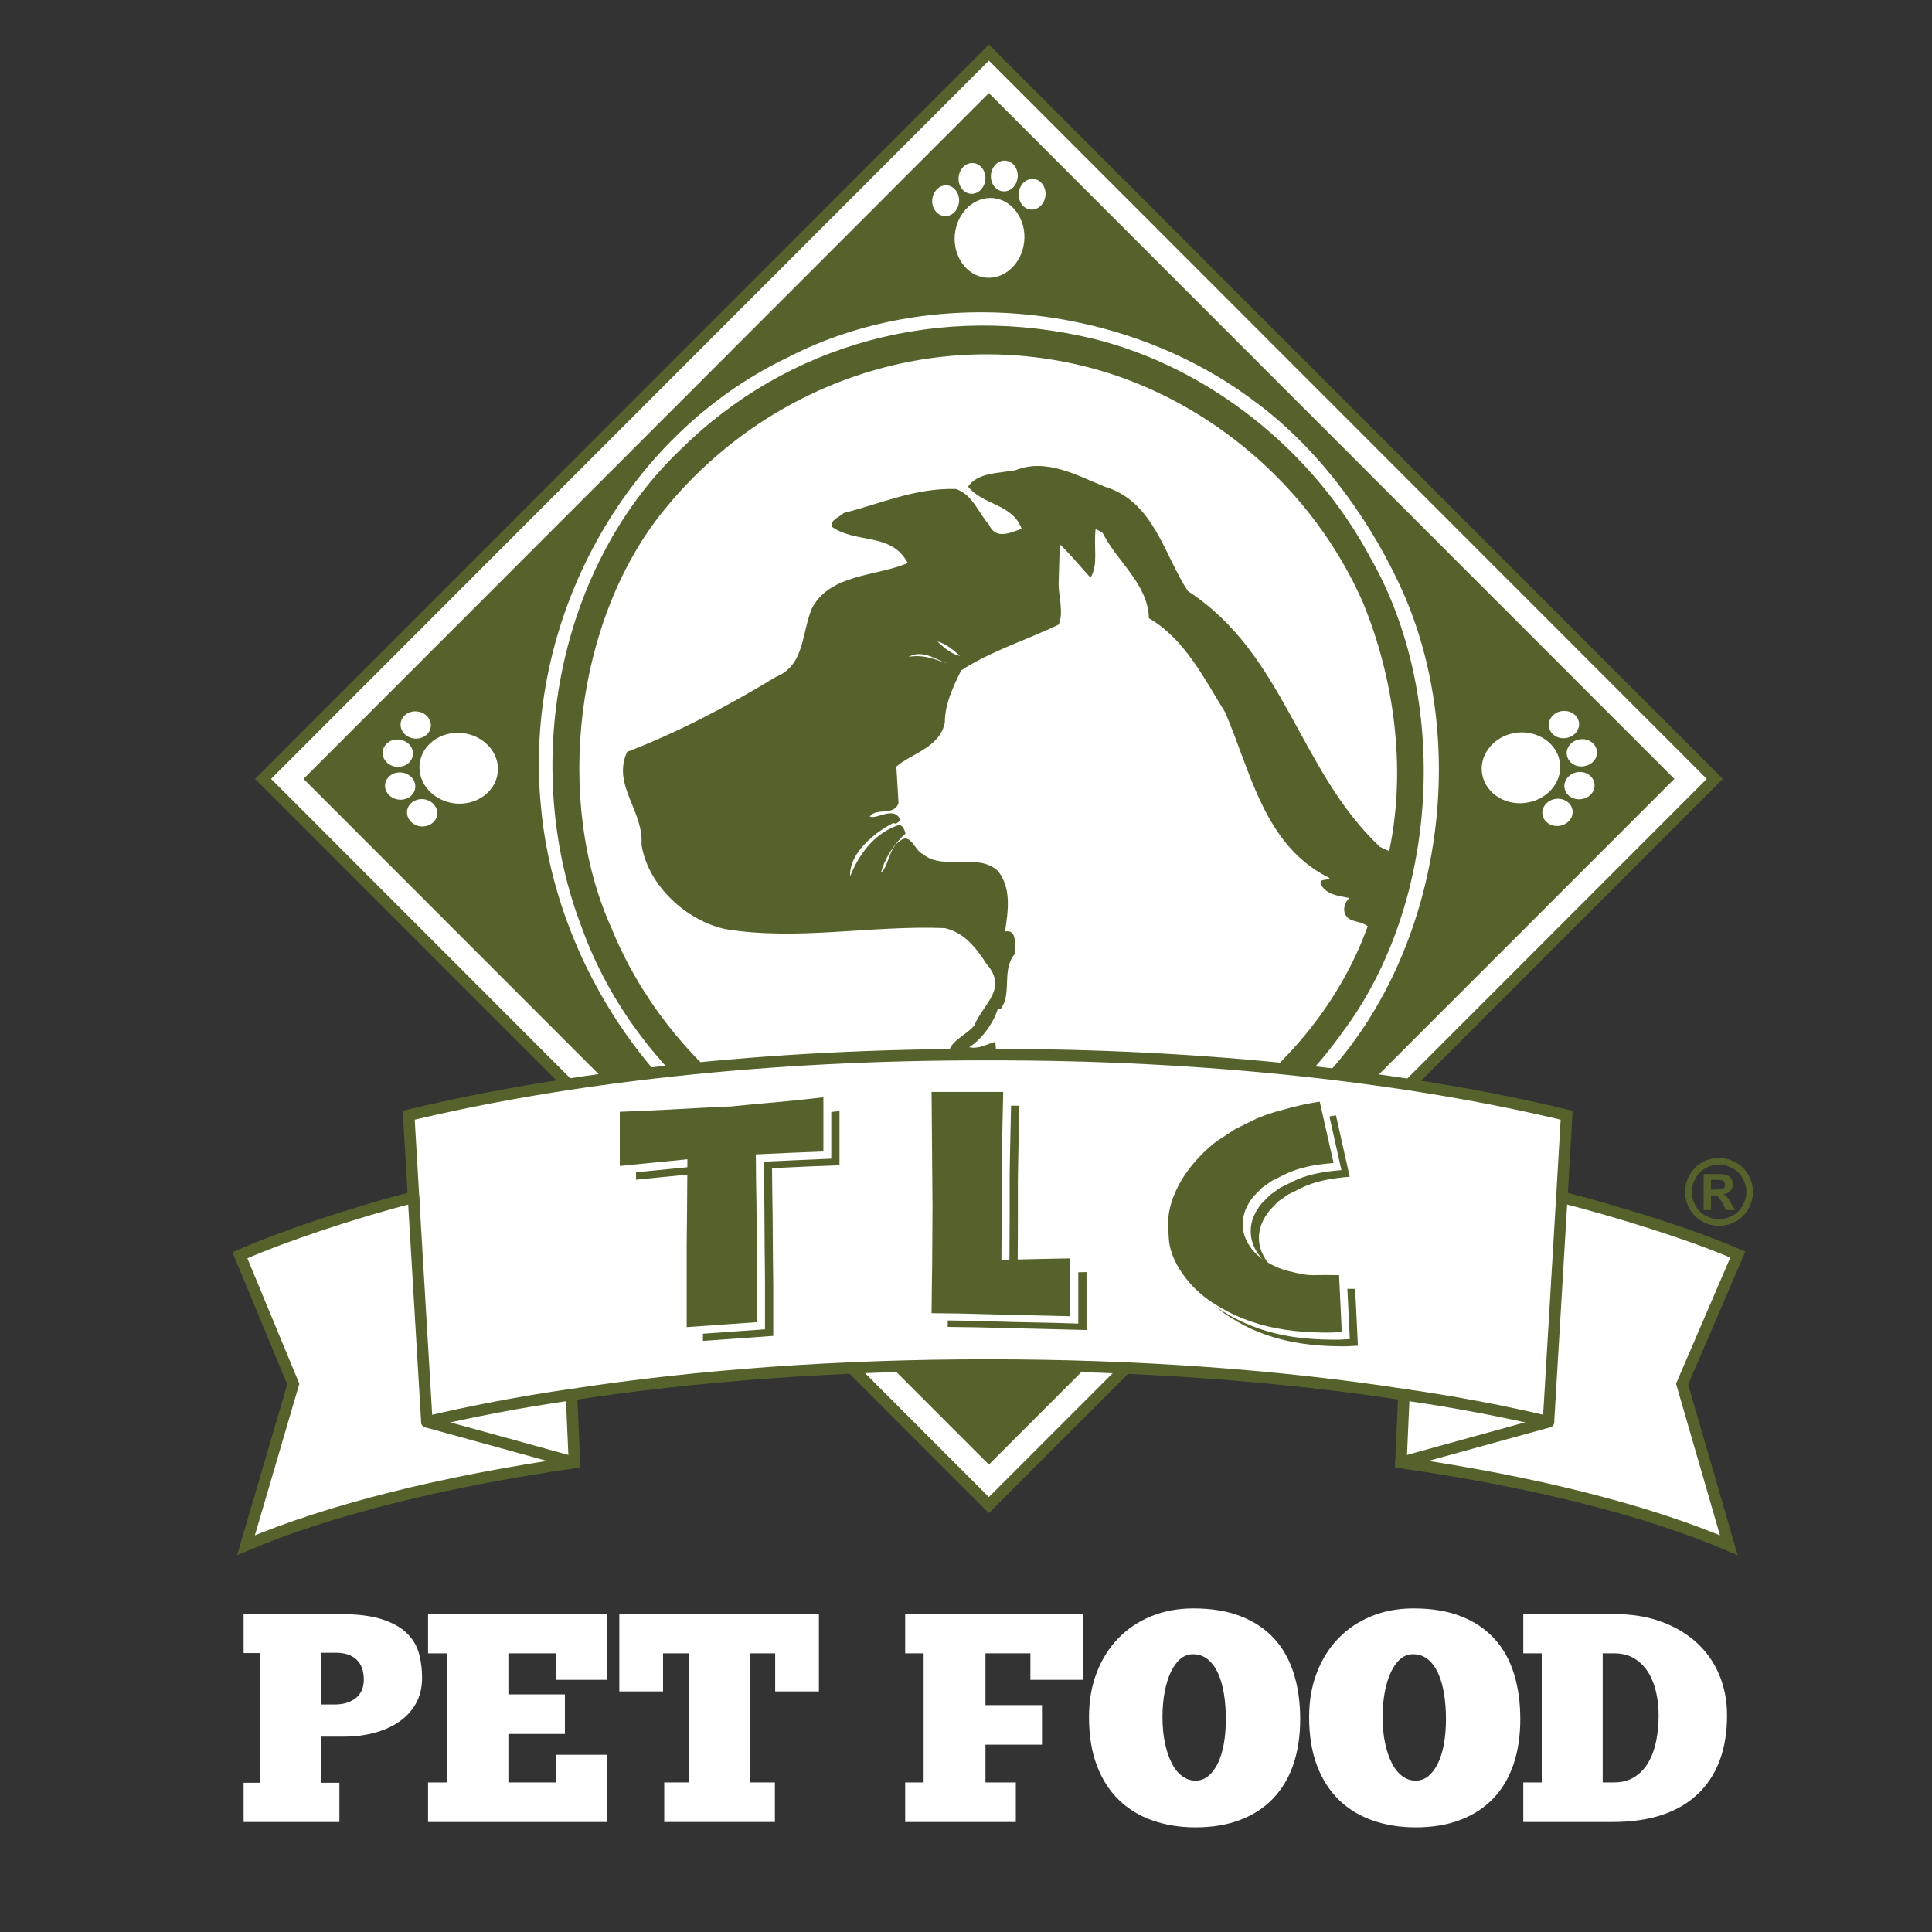 <?xml version="1.0" encoding="utf-8"?>
<!-- Generator: Adobe Illustrator 27.8.1, SVG Export Plug-In . SVG Version: 6.00 Build 0)  -->
<svg version="1.1" id="Layer_1" xmlns="http://www.w3.org/2000/svg" xmlns:xlink="http://www.w3.org/1999/xlink" x="0px" y="0px"
	 viewBox="0 0 1200 1200" style="enable-background:new 0 0 1200 1200;" xml:space="preserve">
<rect x="0" y="0" width="1200" height="1200" fill="#333333" stroke="none"/>
<style type="text/css">
	.st0{fill-rule:evenodd;clip-rule:evenodd;fill:#FFFFFF;stroke:#56622B;stroke-width:7.045;stroke-miterlimit:10;}
	.st1{fill-rule:evenodd;clip-rule:evenodd;fill:#56622B;}
	.st2{fill-rule:evenodd;clip-rule:evenodd;fill:#FFFFFF;}
	.st3{fill:none;stroke:#56622B;stroke-width:7.119;stroke-linecap:round;stroke-miterlimit:10;}
	.st4{fill:none;stroke:#56622B;stroke-width:7.119;stroke-linecap:round;stroke-linejoin:round;stroke-miterlimit:10;}
	.st5{fill:#56622B;}
	.st6{fill:#FFFFFF;}
</style>
<g>
	<polygon class="st0" points="163.39,483.78 614.21,32.66 1065.1,483.78 614.21,934.83 	"/>
	<polygon class="st1" points="188.53,483.78 614.21,57.81 1039.97,483.78 614.21,909.68 	"/>
	<path class="st2" d="M868.12,360.67c45.99,95.38,28.71,224.93-41.52,303.98c-76.55,87.51-198.44,119.25-305.68,78.39
		c-100.65-31.74-175.25-136-184.89-241.68c-11.48-115.24,51.71-230.78,153.13-279.28c88.7-45.98,207.22-34.26,288.28,25.88
		C816.44,275.98,848.19,318.63,868.12,360.67"/>
	<path class="st1" d="M850.93,345.98c50.28,87.44,43.15,215.07-17.2,295.3c-57.47,80.98-156.39,122.52-250.8,109.68
		c-96.48-9.11-188.36-82.31-221.44-174.49c-38.34-99.15-15.8-222.84,59.98-296.04c68.24-68.16,163.3-92.63,257.62-70.02
		C750.05,227.92,815.1,279.03,850.93,345.98"/>
	<path class="st2" d="M846.34,373.72c19.05,45.99,27.58,102.43,16.52,154.92l-5.71-2.59c-50.34-47.31-59.25-119.92-119.26-158.86
		c-14.68-21.96-21.13-55.77-51.68-64.89c-17.21-6.96-36.27-17.93-55.54-10.23c-10.1,1.86-23.66,1.41-29.38,10.23
		c9.63,11.73,27.52,10.53,33.3,26.18c-7.63,2.53-16.1,6.97-20.46-2.83c-6.46-7.03-10.08-18.68-20.47-21.94
		c-25.43-0.67-46.58,9.12-69.57,14.91c-2.52,2.59-8.24,4.01-7.57,8.45c15.37,10.97,36.94,3.26,47.32,22.61
		c-19.29,8.39-47.99,6.53-59.47,27.97c-6.47,14.99-4.39,35.53-22.34,42.72c-30.02,18.23-60.59,34.32-92.55,46.64
		c-9.41,20.76,10.38,36.41,8.97,57.62c3.94,25.43,28.04,47.39,52.36,52.51c45.23,7.27,90.03-2.52,136-0.68
		c11.95,2.83,19.08,11.65,25.88,22.17c13.58,15.58-1.79,24.47-7.57,38.28c-5.03,6.52-17.87,10.22-15.78,20.76
		c3.63,3.26,8.9,3.26,14.69,2.51c-9.65,10.98-16.11,22.63-17.95,36.87c10.16,4-7.81,24.02,7.57,20.09
		c-1.12,5.85,3.26,16.31-3.87,17.5c-91.22-6.52-175.24-73.27-209.71-157.51c-36.49-80.25-22.47-193.19,32.42-260.38
		c63.16-77.86,166.47-115.47,267.99-87.43C751.91,249.36,815.1,303.05,846.34,373.72"/>
	<path class="st2" d="M684.88,331.01c8.98,17.95,28.25,31.75,28.7,52.95c22.55,13.12,34.49,37.82,47.32,58.36
		c15.88,36.42,24.09,83.05,64.96,103.08c-1.78,1.93-5.7,0-5.7,3.26c3.18,7.27,11.48,7.72,17.93,9.13
		c-4.37,4.01-5.09,12.39,3.2,14.25c2.53,0.73,5.7,1.4,8.23,3.25c-33.07,91.95-129.47,158.18-224.54,160.77l-20.46-1.4
		c-3.2-11.65,2.06-21.21,1.41-32.93c-1.41-1.4-3.96-3.26-5.13-1.4c-1.33-4.38,9.42-14.23-2-14.92
		c4.59-13.48,22.91-23.35,19.26-38.26c-5.32,1.41-10.38,4.66-16.08,3.26c8.24-5.11,15.37-15.65,17.87-24.02h1.86
		c7.12-9.56,0-24.48,8.97-34.27c-0.67-5.19,1.41-14.97-6.46-13.57c2.09-13.04,3.95-27.28-4.37-37.52
		c-12.17-11.72-34.41,0-46.57-10.54c-5.03-1.85-7.57-13.49-14.02-8.38c-7.55,4.67-6.89,15.66-12.16,20.03
		c2.51-9.04,7.79-17.5,15.34-24.47c-0.65-2.08-1.32-4.66-3.85-5.33c-14.77,4.66-24.84,17.49-30.54,31.95
		c-0.76-14.46,15.34-27.29,26.84-33.14c1.84,1.19,3.19-0.67,4.37-1.85c-3.93-9.14-14.68,0-19.06-2.15c4.38-5.8,15.13,0,17.89-8.39
		l-1.35-22.62c9.66-8.39,26.84-11.66,30.11-27.3c0-11.64,5.04-21.94,10.1-32.4c18.62-12.17,40.18-18.7,60.58-28.48
		c3.27-7.04,0-17.5,0-25.21l0.73-24.7c6.16,5.78,12.61,13.72,19.09,20.76c5.02-8.45,1.77-18.69,3.17-30.34L684.88,331.01z"/>
	<path class="st2" d="M596.27,407.32c-4.39-0.45-10.18-5.12-14.03-8.9C587.29,399.61,591.88,403.61,596.27,407.32"/>
	<path class="st2" d="M591.14,413.18c-8.22-2.59-15.79-7.05-26.85-5.2C573.94,402.87,582.23,410.59,591.14,413.18"/>
	<path class="st2" d="M1079.4,779.23c-27.13-11.87-72.01-26.02-109.29-35.61l2.96-50.93c-96.92-23.37-222.48-37.99-359.82-37.62
		c-136.89-0.37-262.45,14.25-359.38,37.62l2.98,50.93c-37.32,9.59-80.7,24.1-107.84,36.05l33.15,80.02l-29.36,100.05
		c51.62-21.87,121.78-39.45,204-51.32l-1.85-42.19c77.28-11.86,165.16-18.39,258.31-18.39c93.59,0,181.83,6.53,258.74,18.39
		l-1.85,42.19c82.24,11.87,152.32,29.45,203.64,51.32l-29-100.05L1079.4,779.23z"/>
	<g>
		<path class="st3" d="M1079.4,779.23c-27.13-11.87-72.01-26.02-109.29-35.61l2.96-50.93c-96.92-23.37-222.48-37.99-359.82-37.62
			c-136.89-0.37-262.45,14.25-359.38,37.62l2.98,50.93c-37.32,9.59-80.7,24.1-107.84,36.05l33.15,80.02l-29.36,100.05
			c51.62-21.87,121.78-39.45,204-51.32l-1.85-42.19c77.28-11.86,165.16-18.39,258.31-18.39c93.59,0,181.83,6.53,258.74,18.39
			l-1.85,42.19c82.24,11.87,152.32,29.45,203.64,51.32l-29-100.05L1079.4,779.23z"/>
		<path class="st4" d="M354.94,866.23c-32.1,4.59-61.84,10.38-89.81,16.91"/>
		<polyline class="st4" points="356.79,908.41 265.13,883.13 256.84,743.62 		"/>
		<path class="st4" d="M871.98,866.23c32.13,4.59,62.24,10.38,89.81,16.91"/>
		<polyline class="st4" points="870.13,908.41 961.79,883.13 970.09,743.62 		"/>
	</g>
	<path class="st1" d="M829.79,692.76c-7.78,1.19-14.98,2.83-22.02,4.82c-6.98,1.77-13.44,3.85-19,6.53l-11.56,5.79l-9.11,5.92
		c-2.83,1.71-5.88,4.23-8.91,7.13c-8,7.47-13.86,15.21-17.88,23.28c-3.77,7.79-6.23,16.17-5.63,25.07l0.37,6.24
		c0.52,10.07,5.64,19.13,12.67,27.58c4,4.53,8.15,8.09,12.4,11.13c4.74,3.18,10.23,6.53,16.82,9.49
		c12.39,5.56,26.26,8.83,41.61,9.94c4.74,0.37,8.9,0.44,12.52,0.53c3.58,0.08,7.44-0.09,11.35-0.38l-1.7-35.3l-8.67-0.07l-7.26,0.07
		c-4.75,0.07-9.04-1.03-13.43-2.07c-4.21-0.89-7.79-2.15-11.04-3.7c-6.62-3.19-11.35-6.98-14.63-11.65
		c-3.18-4.52-4.75-9.26-4.75-14.31c0-5.93,2.32-11.57,6.69-17.05l5.26-5.5l6.3-4.37l7.79-3.86c8.31-4.23,18.62-6.23,30.34-7.11
		L829.79,692.76z M633.19,686.75h-44.56l0.59,71.27l-0.15,36.19l-0.23,16.02l-0.22,13.94l17.35,0.22l29.14,0.74l24.92,0.59
		l14.83,0.37v-35.97c-3.04,0-9.34,0.22-18.84,0.38c-9.48,0.22-17.49,0.46-23.95,0.46l0.16-31.38v-12.16v-14.31l0.2-12.98
		L633.19,686.75z M395.07,699.06v33.68l41.89-4.17l-0.13,33.82l-0.22,19.36v51.11l43.67-3.12v-31.75l-0.23-19.87l-0.16-23.36
		l-0.22-13.94l-0.15-15.28l22.77-1.04l19.13-0.74V690.1l-16.33,1.77l-6.08,0.6l-6.81,0.66l-13.5,1.19l-6.82,0.66l-7.57,0.76
		l-17.5,0.81l-19.35,1.04l-18.24,0.89L395.07,699.06z"/>
	<path class="st2" d="M824.67,688.68c-7.78,1.17-14.97,2.81-22.03,4.82c-6.96,1.85-13.43,3.86-18.99,6.6l-11.57,5.72l-9.12,5.92
		c-2.79,1.7-5.85,4.23-8.88,7.12c-7.95,7.55-13.88,15.21-17.8,23.28c-3.87,7.86-6.31,16.17-5.72,25.07l0.38,6.23
		c0.58,10.08,5.7,19.14,12.67,27.59c4,4.51,8.16,8.14,12.38,11.12c4.74,3.26,10.25,6.53,16.93,9.49
		c12.29,5.56,26.17,8.89,41.51,9.94c4.74,0.37,8.9,0.44,12.54,0.51c3.63,0.08,7.4-0.07,11.42-0.36l-1.71-35.31l-8.74-0.07
		l-7.21,0.07c-4.74,0.07-9.13-1.04-13.5-2.07c-4.22-0.9-7.79-2.15-11.05-3.71c-6.59-3.19-11.34-6.97-14.6-11.65
		c-3.19-4.52-4.75-9.26-4.75-14.24c0-6.01,2.28-11.64,6.68-17.13l5.34-5.41l6.22-4.45l7.8-3.86c8.38-4.23,18.61-6.23,30.32-7.12
		L824.67,688.68z M628.07,682.68h-44.49l0.51,71.34l-0.13,36.11l-0.23,16.01l-0.15,13.96l17.27,0.22l29.14,0.81l24.93,0.53
		l14.82,0.45v-36.04c-3.03,0-9.32,0.22-18.82,0.44c-9.5,0.16-17.5,0.37-23.96,0.37l0.16-31.38v-12.14v-14.31l0.23-12.91
		L628.07,682.68z M389.95,695.06v33.58l41.89-4.15l-0.14,33.9l-0.22,19.35v51.02l43.67-3.11v-31.74l-0.22-19.87l-0.14-23.36
		l-0.23-13.94l-0.16-15.21l22.76-1.04l19.16-0.81v-33.68L500,687.78l-6.08,0.6l-6.82,0.74l-13.49,1.11l-6.84,0.67l-7.54,0.74
		l-17.5,0.89l-19.35,0.97l-18.18,0.89L389.95,695.06z"/>
	<path class="st1" d="M819.7,684.24c-7.72,1.17-14.98,2.81-21.95,4.82c-7.04,1.78-13.49,3.86-18.98,6.53l-11.65,5.78l-9.04,5.93
		c-2.9,1.71-5.93,4.24-8.99,7.12c-7.92,7.49-13.85,15.2-17.78,23.29c-3.87,7.77-6.31,16.17-5.72,25.06l0.37,6.24
		c0.61,10.1,5.72,19.14,12.75,27.6c3.94,4.51,8.17,8.07,12.31,11.12c4.77,3.19,10.25,6.52,16.93,9.5
		c12.3,5.56,26.16,8.83,41.51,9.93c4.75,0.37,8.97,0.45,12.54,0.52c3.64,0.08,7.41-0.07,11.41-0.36l-1.69-35.3l-8.76-0.09
		l-7.19,0.09c-4.77,0.08-9.12-1.03-13.48-2.08c-4.16-0.9-7.8-2.16-10.99-3.71c-6.67-3.19-11.43-6.97-14.67-11.64
		c-3.2-4.54-4.76-9.27-4.76-14.32c0-5.94,2.31-11.58,6.68-17.14l5.35-5.41l6.24-4.37l7.78-3.85c8.38-4.23,18.61-6.24,30.39-7.13
		L819.7,684.24z M623.11,678.22h-44.49l0.58,71.26l-0.22,36.2l-0.22,16.01l-0.14,13.94l17.28,0.22l29.14,0.75l24.92,0.59l14.83,0.37
		V781.6c-3.04,0-9.34,0.21-18.83,0.37c-9.49,0.22-17.5,0.44-23.95,0.44l0.15-31.37V738.9v-14.33l0.23-12.98L623.11,678.22z
		 M384.97,690.54v33.67l41.99-4.16l-0.23,33.82l-0.21,19.36v51.09l43.68-3.11v-31.75l-0.15-19.88l-0.22-23.36l-0.23-13.93
		l-0.14-15.28l22.77-1.04l19.2-0.75v-33.67l-16.39,1.79l-6,0.6l-6.91,0.66l-13.42,1.19l-6.82,0.68l-7.64,0.74l-17.41,0.81
		l-19.35,1.05l-18.26,0.89L384.97,690.54z"/>
	<path class="st2" d="M617.04,123.06c11.86,1.19,20.45,13.28,19.12,26.85c-1.34,13.64-12.09,23.72-23.94,22.54
		c-11.87-1.18-20.48-13.28-19.15-26.85C594.41,131.97,605.15,121.87,617.04,123.06"/>
	<path class="st2" d="M588.31,115.14c4.55,0.51,7.88,5.18,7.36,10.37c-0.52,5.27-4.67,9.2-9.21,8.68c-4.59-0.44-7.91-5.12-7.41-10.3
		C579.57,118.61,583.73,114.69,588.31,115.14"/>
	<path class="st2" d="M609.02,103.34c3.56,3.26,4.08,9.27,1.11,13.42c-2.9,4.14-8.23,4.81-11.72,1.56
		c-3.56-3.27-4.09-9.27-1.1-13.43C600.19,100.74,605.53,100.07,609.02,103.34"/>
	<path class="st2" d="M631.77,106.31c1.35,4.96-1.09,10.46-5.55,12.08c-4.37,1.63-9.05-1.04-10.38-6
		c-1.4-5.05,1.11-10.46,5.49-12.16C625.79,98.59,630.44,101.33,631.77,106.31"/>
	<path class="st2" d="M649.07,123.06c-1.26,5.11-5.94,8.16-10.31,6.83c-4.46-1.34-6.97-6.61-5.72-11.72
		c1.26-5.03,5.95-8.08,10.38-6.74C647.81,112.77,650.41,118.03,649.07,123.06"/>
	<path class="st2" d="M260.62,474.74c1.17-12.09,13.04-20.77,26.39-19.45c13.44,1.34,23.38,12.24,22.18,24.33
		c-1.17,12.01-13.05,20.75-26.4,19.43C269.38,497.65,259.43,486.73,260.62,474.74"/>
	<path class="st2" d="M252.82,503.88c0.46-4.67,5.05-8,10.23-7.49c5.11,0.53,8.97,4.74,8.52,9.41c-0.43,4.6-5.03,8-10.23,7.49
		C256.25,512.77,252.38,508.55,252.82,503.88"/>
	<path class="st2" d="M241.2,482.82c3.2-3.63,9.11-4.07,13.18-1.11c4.09,2.96,4.75,8.38,1.56,11.93c-3.21,3.63-9.12,4.09-13.2,1.12
		C238.66,491.78,237.92,486.46,241.2,482.82"/>
	<path class="st2" d="M244.08,459.67c4.96-1.33,10.3,1.2,11.94,5.65c1.64,4.51-1.03,9.26-5.94,10.59
		c-4.96,1.41-10.32-1.1-11.93-5.56C236.52,465.82,239.18,461.08,244.08,459.67"/>
	<path class="st2" d="M260.62,442.18c5.04,1.25,8,6,6.68,10.45c-1.27,4.52-6.46,7.12-11.51,5.79c-4.97-1.26-8.02-6.01-6.68-10.46
		C250.47,443.43,255.65,440.83,260.62,442.18"/>
	<path class="st2" d="M968.98,474.43c-1.18-12.01-13.03-20.75-26.47-19.42c-13.35,1.41-23.29,12.31-22.11,24.38
		c1.2,12.02,13.07,20.76,26.42,19.37C960.23,497.43,970.17,486.53,968.98,474.43"/>
	<path class="st2" d="M976.76,503.65c-0.43-4.67-5.03-8-10.23-7.48c-5.09,0.51-8.96,4.74-8.52,9.33c0.45,4.68,5.03,8.02,10.24,7.5
		C973.35,512.48,977.23,508.25,976.76,503.65"/>
	<path class="st2" d="M988.41,482.59c-3.17-3.64-9.11-4.16-13.18-1.11c-4.08,2.97-4.76,8.31-1.56,11.93
		c3.18,3.57,9.12,4.08,13.18,1.11C990.94,491.57,991.61,486.15,988.41,482.59"/>
	<path class="st2" d="M985.52,459.45c-4.95-1.33-10.3,1.19-11.93,5.63c-1.63,4.46,1.03,9.21,5.91,10.61
		c4.97,1.33,10.32-1.19,11.96-5.62C993.09,465.61,990.4,460.86,985.52,459.45"/>
	<path class="st2" d="M968.98,441.88c-5.04,1.33-7.99,5.99-6.67,10.52c1.26,4.53,6.44,7.12,11.49,5.78
		c4.96-1.33,8.02-6.01,6.69-10.52C979.15,443.21,973.97,440.61,968.98,441.88"/>
	<g>
		<path class="st5" d="M1067.7,719.26c3.61,0,7.08,0.9,10.4,2.71c3.32,1.8,5.93,4.4,7.83,7.77c1.9,3.38,2.84,6.9,2.84,10.59
			c0,3.67-0.93,7.17-2.79,10.49c-1.86,3.33-4.46,5.92-7.79,7.78c-3.33,1.86-6.83,2.79-10.49,2.79c-3.67,0-7.17-0.93-10.5-2.79
			c-3.33-1.86-5.92-4.46-7.78-7.78c-1.86-3.33-2.79-6.83-2.79-10.49c0-3.69,0.95-7.22,2.85-10.59c1.9-3.37,4.51-5.96,7.82-7.77
			C1060.62,720.16,1064.09,719.26,1067.7,719.26z M1067.73,723.38c-2.9,0-5.68,0.73-8.33,2.17c-2.66,1.45-4.75,3.53-6.28,6.24
			c-1.53,2.71-2.3,5.56-2.3,8.53c0,2.95,0.75,5.77,2.24,8.44c1.49,2.68,3.58,4.77,6.26,6.27c2.68,1.5,5.48,2.25,8.41,2.25
			c2.95,0,5.76-0.75,8.43-2.25c2.67-1.5,4.75-3.59,6.26-6.27c1.5-2.68,2.26-5.49,2.26-8.44c0-2.97-0.77-5.81-2.3-8.53
			c-1.53-2.71-3.63-4.8-6.3-6.24C1073.41,724.11,1070.62,723.38,1067.73,723.38z M1058.18,751.6v-22.36h4.54
			c4.26,0,6.64,0.02,7.15,0.06c1.5,0.13,2.67,0.43,3.51,0.89c0.83,0.47,1.53,1.18,2.09,2.15c0.56,0.96,0.84,2.03,0.84,3.2
			c0,1.62-0.53,3-1.58,4.14c-1.06,1.15-2.54,1.85-4.44,2.13c0.68,0.26,1.2,0.54,1.57,0.84c0.37,0.3,0.87,0.88,1.51,1.72
			c0.17,0.22,0.71,1.13,1.65,2.72l2.64,4.51h-5.61l-1.87-3.63c-1.26-2.44-2.31-3.97-3.13-4.61c-0.83-0.63-1.87-0.95-3.13-0.95h-1.19
			v9.19H1058.18z M1062.72,738.9h1.84c2.62,0,4.25-0.1,4.88-0.3c0.63-0.2,1.13-0.55,1.5-1.06c0.37-0.51,0.55-1.08,0.55-1.72
			c0-0.62-0.18-1.18-0.54-1.66c-0.36-0.49-0.86-0.83-1.53-1.05c-0.66-0.21-2.28-0.32-4.87-0.32h-1.84V738.9z"/>
	</g>
	<g>
		<path class="st6" d="M151.32,1002.53h59.86c10.72,0,19.4,1.08,26.05,3.23c6.65,2.16,11.82,5.05,15.52,8.68
			c3.7,3.64,6.19,7.82,7.48,12.57c1.29,4.74,1.94,9.76,1.94,15.06c0,6.16-1.29,11.52-3.88,16.07c-2.59,4.56-6.1,8.35-10.53,11.36
			c-4.43,3.02-9.58,5.3-15.43,6.84c-5.85,1.54-12.1,2.31-18.75,2.31h-14.04v28.64h11.27v24.39h-59.49v-24.39h10.35v-80.55h-10.35
			V1002.53z M199.54,1026.54v32.15h8.31c5.42,0,9.79-1.32,13.12-3.97c3.32-2.65,4.99-6.44,4.99-11.36c0-5.54-1.51-9.73-4.53-12.56
			c-3.02-2.83-7.24-4.25-12.66-4.25H199.54z"/>
		<path class="st6" d="M265.87,1002.53h111.41v40.83h-31.96v-16.44h-29.56v25.5h35.1v24.57h-35.1v30.11h29.56v-17.18h31.96v41.76
			H265.87v-24.57h11.64v-80.18h-11.64V1002.53z"/>
		<path class="st6" d="M508.64,1002.53v48.04h-27.16v-23.65h-15.52v80.18h15.34v24.57h-68.73v-24.57h15.15v-80.18h-15.89v23.65
			h-27.16v-48.04H508.64z"/>
		<path class="st6" d="M562.22,1002.53h110.49v40.83H640v-16.44h-27.9v32.15h35.1v24.57h-35.1v23.46h18.85v24.57h-68.73v-24.57
			h11.46v-80.18h-11.46V1002.53z"/>
		<path class="st6" d="M742.54,1135c-9.61,0-18.47-1.42-26.6-4.25c-8.13-2.83-15.12-7.08-20.97-12.75
			c-5.85-5.67-10.41-12.78-13.67-21.34c-3.26-8.56-4.9-18.63-4.9-30.21c0-9.97,1.57-19.09,4.71-27.34
			c3.14-8.25,7.57-15.36,13.3-21.34c5.73-5.97,12.57-10.59,20.51-13.86c7.94-3.26,16.72-4.9,26.33-4.9c11.33,0,21.15,1.63,29.47,4.9
			c8.31,3.26,15.21,7.88,20.69,13.86c5.48,5.98,9.54,13.21,12.19,21.71c2.65,8.5,3.97,17.92,3.97,28.27
			c0,10.47-1.42,19.86-4.25,28.17c-2.83,8.31-7.02,15.37-12.56,21.15c-5.54,5.79-12.35,10.23-20.42,13.3
			C762.28,1133.46,753.01,1135,742.54,1135z M742.54,1105.99c2.96,0,5.57-0.92,7.85-2.77c2.28-1.85,4.25-4.43,5.91-7.76
			c1.66-3.33,2.93-7.33,3.79-12.01c0.86-4.68,1.3-9.91,1.3-15.7c0-5.67-0.4-10.93-1.2-15.8c-0.8-4.86-2.03-9.11-3.69-12.75
			c-1.66-3.63-3.79-6.49-6.37-8.59c-2.59-2.09-5.67-3.14-9.24-3.14c-2.83,0-5.39,0.96-7.67,2.86c-2.28,1.91-4.25,4.59-5.91,8.03
			c-1.66,3.45-2.96,7.58-3.88,12.38c-0.92,4.81-1.39,10.04-1.39,15.71c0,6.04,0.52,11.49,1.57,16.35c1.04,4.87,2.46,9.02,4.25,12.47
			c1.78,3.45,3.94,6.1,6.47,7.94C736.84,1105.07,739.59,1105.99,742.54,1105.99z"/>
		<path class="st6" d="M879.26,1135c-9.61,0-18.47-1.42-26.6-4.25c-8.13-2.83-15.12-7.08-20.97-12.75
			c-5.85-5.67-10.41-12.78-13.67-21.34c-3.26-8.56-4.9-18.63-4.9-30.21c0-9.97,1.57-19.09,4.71-27.34
			c3.14-8.25,7.57-15.36,13.3-21.34c5.73-5.97,12.57-10.59,20.51-13.86c7.94-3.26,16.72-4.9,26.33-4.9c11.33,0,21.15,1.63,29.47,4.9
			c8.32,3.26,15.21,7.88,20.69,13.86c5.48,5.98,9.54,13.21,12.19,21.71c2.65,8.5,3.97,17.92,3.97,28.27
			c0,10.47-1.42,19.86-4.25,28.17c-2.83,8.31-7.02,15.37-12.56,21.15c-5.54,5.79-12.35,10.23-20.42,13.3
			C899,1133.46,889.73,1135,879.26,1135z M879.26,1105.99c2.96,0,5.57-0.92,7.85-2.77c2.28-1.85,4.25-4.43,5.91-7.76
			c1.66-3.33,2.93-7.33,3.79-12.01c0.86-4.68,1.3-9.91,1.3-15.7c0-5.67-0.4-10.93-1.2-15.8c-0.8-4.86-2.03-9.11-3.69-12.75
			c-1.66-3.63-3.79-6.49-6.37-8.59c-2.59-2.09-5.67-3.14-9.24-3.14c-2.83,0-5.39,0.96-7.67,2.86c-2.28,1.91-4.25,4.59-5.91,8.03
			c-1.66,3.45-2.96,7.58-3.88,12.38c-0.92,4.81-1.39,10.04-1.39,15.71c0,6.04,0.52,11.49,1.57,16.35c1.04,4.87,2.46,9.02,4.25,12.47
			c1.78,3.45,3.94,6.1,6.47,7.94C873.56,1105.07,876.31,1105.99,879.26,1105.99z"/>
		<path class="st6" d="M946.14,1131.67v-24.57h11.46v-80.18h-11.46v-24.39h56.35c11.21,0,21.15,1.63,29.84,4.9
			c8.68,3.26,16.01,7.7,21.99,13.3c5.97,5.6,10.53,12.22,13.67,19.86c3.14,7.64,4.71,15.89,4.71,24.76
			c0,21.19-6.1,37.54-18.29,49.05c-12.19,11.52-29.74,17.27-52.66,17.27H946.14z M1030.21,1065.34c0-4.92-0.53-9.7-1.57-14.32
			c-1.05-4.62-2.68-8.71-4.9-12.29c-2.22-3.57-5.08-6.44-8.59-8.59c-3.51-2.15-7.73-3.23-12.66-3.23h-7.02v80.18h7.02
			c4.92,0,9.15-1.11,12.66-3.33c3.51-2.21,6.37-5.2,8.59-8.96c2.22-3.75,3.85-8.16,4.9-13.21
			C1029.68,1076.55,1030.21,1071.14,1030.21,1065.34z"/>
	</g>
</g>
</svg>
